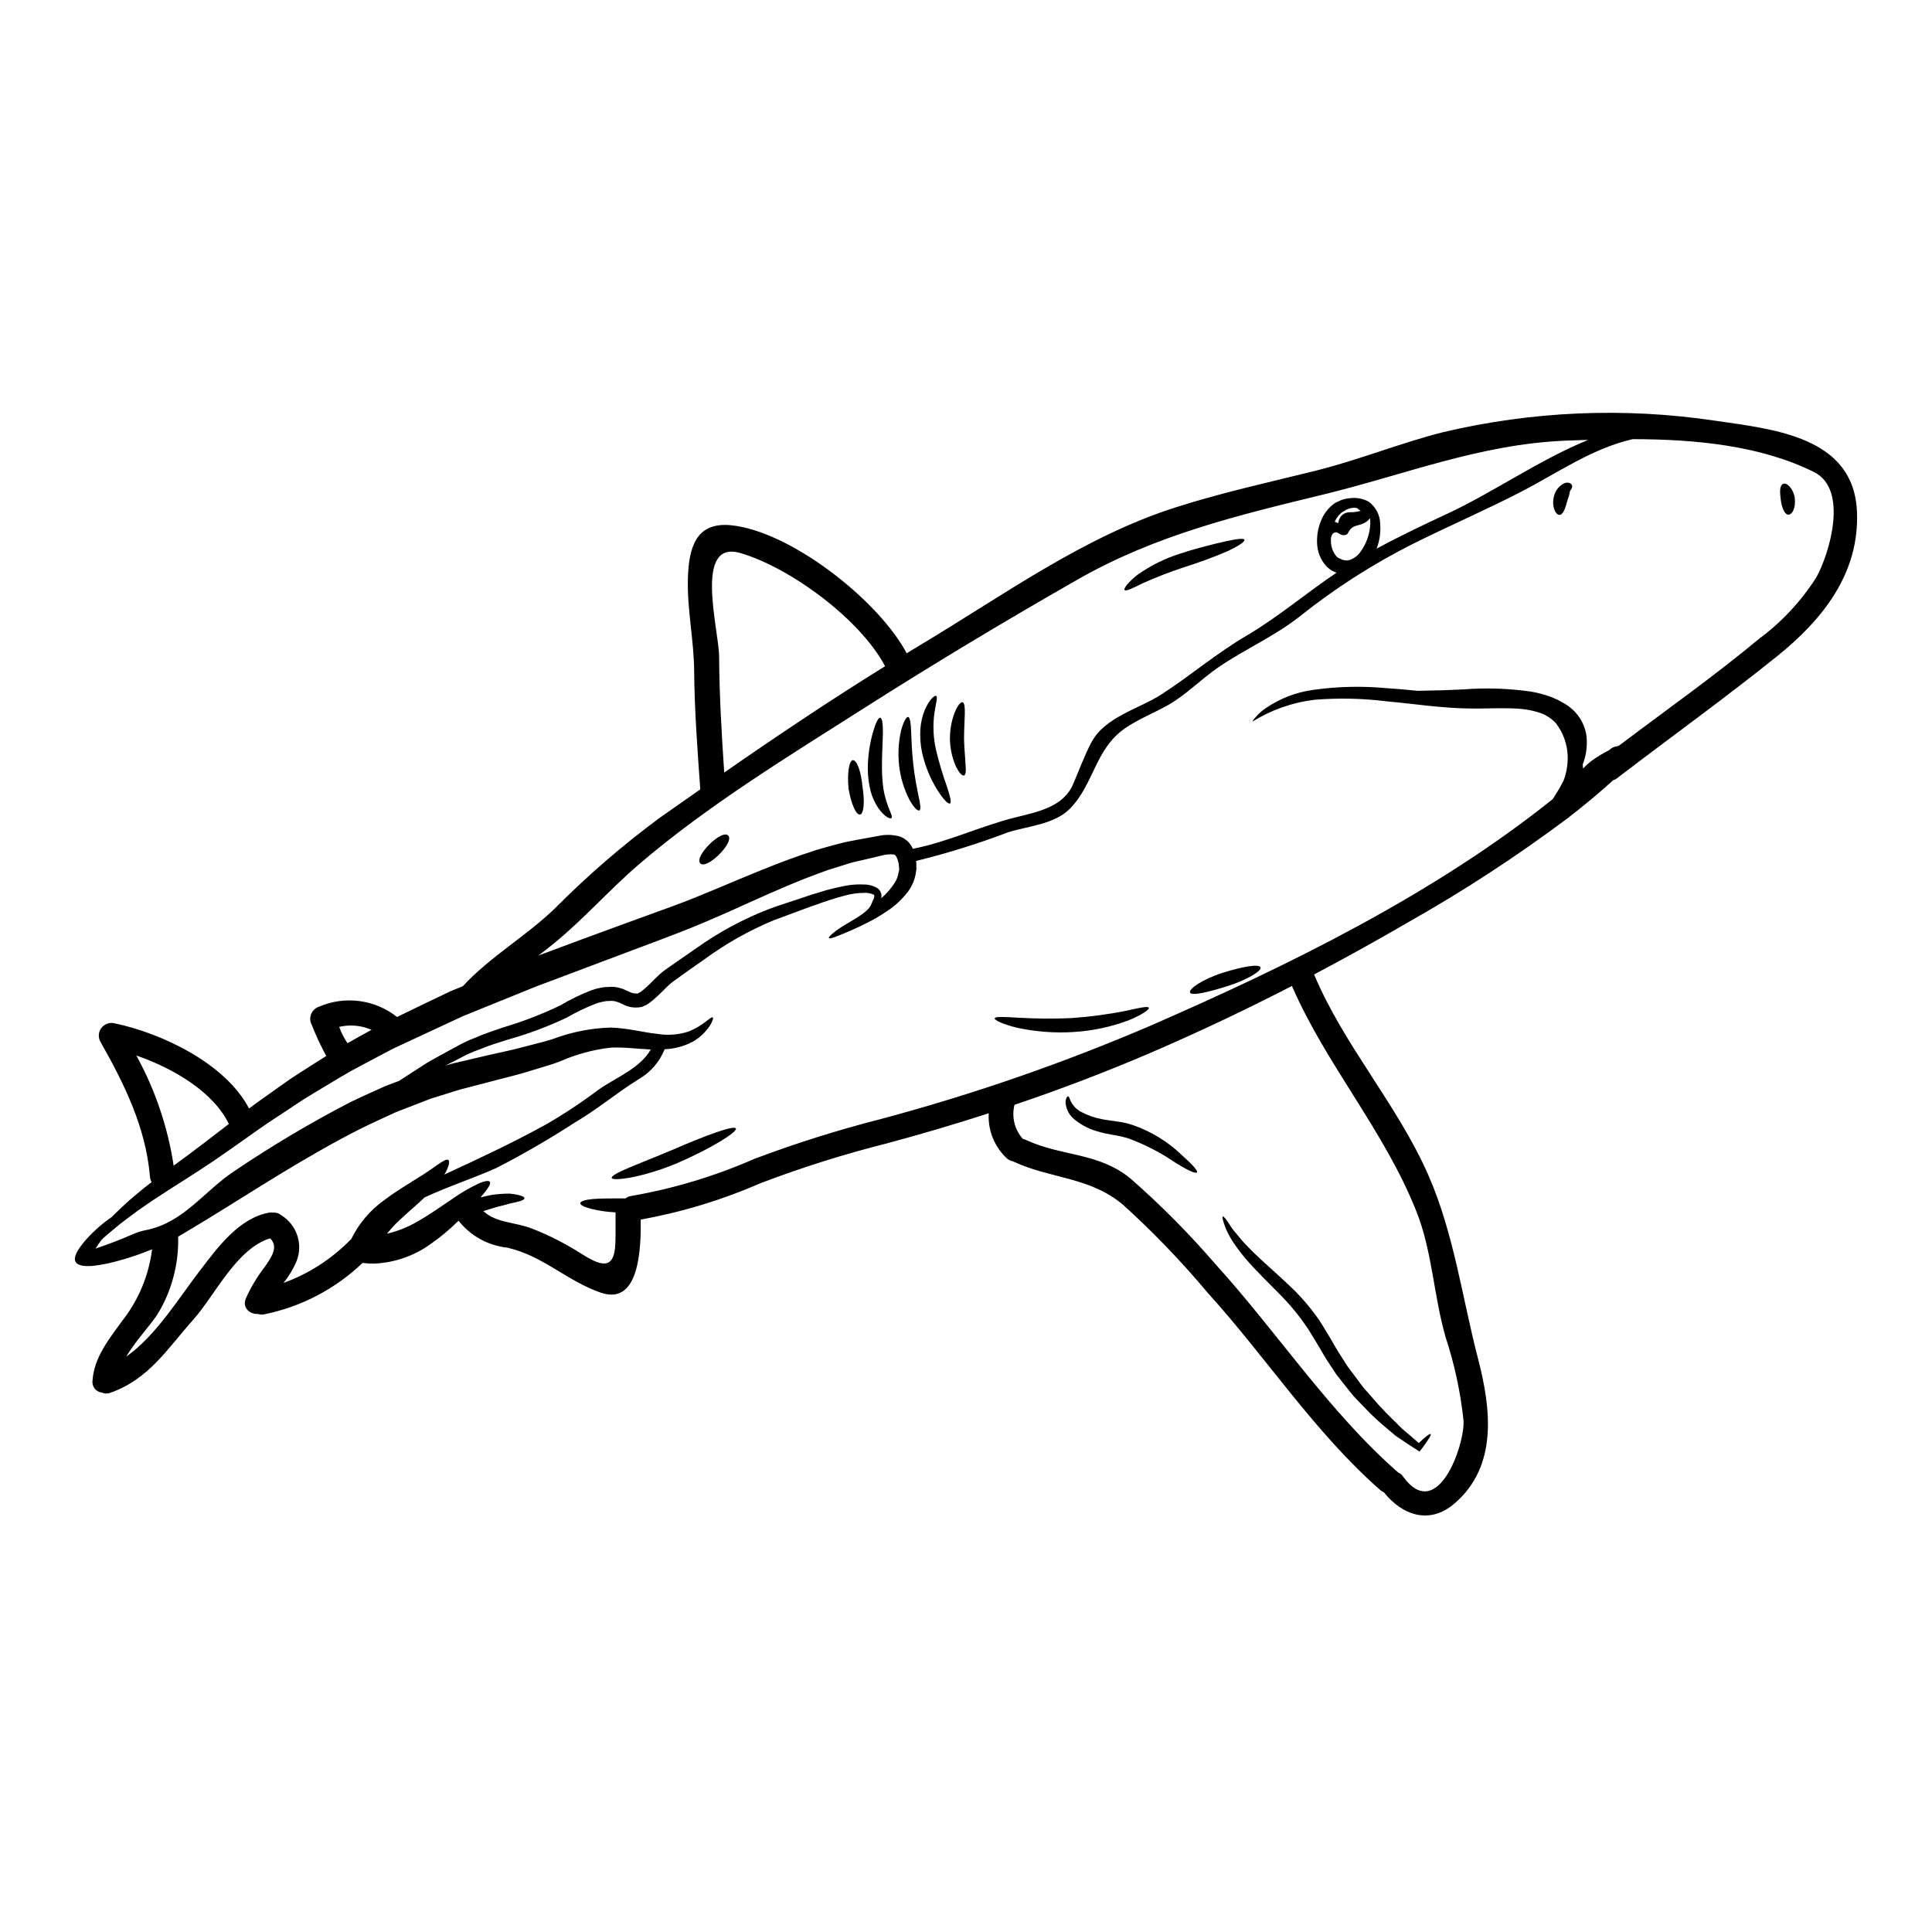 <?xml version="1.0" encoding="UTF-8"?>
<!-- Uploaded to: SVG Repo, www.svgrepo.com, Generator: SVG Repo Mixer Tools -->
<svg fill="#000000" width="800px" height="800px" version="1.1" viewBox="144 144 512 512" xmlns="http://www.w3.org/2000/svg">
 <g>
  <path d="m499.49 279.88h-0.023l-0.023 0.02-0.02 0.023-0.047 0.043-0.152 0.156v0.004c-0.637 0.605-1.148 1.328-1.508 2.129l0.93 0.395v-0.004c0.043-0.316 0.117-0.625 0.223-0.926 0.367-1.059 1.305-1.809 2.418-1.934 0.211-0.031 0.43-0.047 0.645-0.043 0.266-0.023 0.531-0.023 0.789-0.023h-0.004c0.465-0.035 0.926-0.109 1.379-0.223 0.242-0.023 0.395-0.09 0.488-0.09-0.176-0.152-0.355-0.289-0.531-0.422-0.145-0.09-0.277-0.199-0.395-0.328-0.516-0.125-1.055-0.125-1.574 0-0.488 0-0.867 0.332-1.336 0.422-0.309 0.199-0.598 0.395-0.91 0.555zm136.62-0.355c0.75 16.328-9.055 28.684-21.254 38.461-13.863 11.141-28.285 21.5-42.348 32.273l0.004 0.004c-0.301 0.23-0.637 0.402-0.996 0.508-3.863 3.484-7.832 6.797-11.914 9.938l-0.109 0.199v-0.109l-0.004 0.004c-13.551 10.137-27.738 19.395-42.48 27.707-8.164 4.746-16.414 9.324-24.758 13.734 7.918 18.852 22.008 34.406 30.262 53.137 6.766 15.438 8.961 32.41 13.176 48.668 3.465 13.312 5.281 28.461-6.188 38.355-6.691 5.789-13.93 3.106-18.742-2.91l-0.004 0.004c-0.32-0.141-0.621-0.328-0.891-0.551-17.48-15.309-30.211-35.141-45.766-52.289l0.004-0.004c-6.977-8.332-14.523-16.176-22.582-23.465-8.875-7.367-19.012-6.746-28.949-11.359l-0.133-0.066c-0.613-0.117-1.18-0.398-1.641-0.82-3.281-3.066-5.031-7.43-4.773-11.914-8.852 2.863-17.773 5.504-26.766 7.918-11.371 2.859-22.57 6.379-33.535 10.539-10.227 4.473-20.941 7.734-31.922 9.719 0.066 7.297-0.223 22.914-10.582 19.363-8.863-3.023-15.406-9.855-24.852-11.941-5.059-0.559-9.688-3.125-12.844-7.121-2.277 2.254-4.738 4.309-7.363 6.144-4.371 3.156-9.57 4.969-14.957 5.215-1.043 0.008-2.086-0.051-3.125-0.176-7.223 6.906-16.25 11.629-26.043 13.617-0.547 0.109-1.113 0.078-1.645-0.09-2.086 0.09-4.215-1.508-3.281-4.016 1.336-3.019 3.035-5.863 5.059-8.473 1.641-2.418 3.793-5.234 1.418-7.562-8.914 2.727-14.562 15.016-20.316 21.496-6.941 7.785-11.758 15.797-22.008 19.434-0.723 0.289-1.531 0.273-2.242-0.047-0.758-0.074-1.453-0.453-1.926-1.051-0.473-0.602-0.684-1.363-0.578-2.121 0.391-6.098 4.406-11.082 7.91-15.883 4.289-5.469 7.012-12 7.871-18.895-1.043 0.395-2.109 0.789-3.106 1.18-6.367 2.332-25.445 7.898-13.488-4.746 1.266-1.316 2.621-2.539 4.059-3.66 0.754-0.574 1.355-1.02 1.91-1.398 0.09-0.086 0.156-0.176 0.242-0.27 1.285-1.262 2.727-2.637 4.348-4.102 1.684-1.379 3.461-2.973 5.481-4.484 0.152-0.109 0.312-0.219 0.445-0.332v0.008c-0.25-0.453-0.398-0.953-0.445-1.465-1.109-13.066-6.766-24.512-13.133-35.758v-0.004c-0.652-1.168-0.543-2.609 0.27-3.672 0.816-1.059 2.184-1.535 3.481-1.207 12.531 2.617 29.391 10.629 35.648 22.582 1.219-0.934 2.484-1.863 3.812-2.793 3.086-2.129 6.168-4.504 9.562-6.633 2.305-1.465 4.66-2.996 7.086-4.504h-0.004c-1.453-2.652-2.734-5.394-3.836-8.211-0.492-0.898-0.551-1.969-0.164-2.914 0.387-0.949 1.18-1.672 2.16-1.969 3.363-1.434 7.051-1.934 10.672-1.449 3.625 0.484 7.051 1.938 9.918 4.207l8.074-3.906 6.191-2.949c1.062-0.445 2.129-0.891 3.191-1.312 7.231-7.828 16.68-13.176 24.336-20.562v0.004c8.645-8.711 17.945-16.754 27.812-24.047 3.574-2.527 7.16-5.039 10.762-7.543-0.73-10.383-1.531-20.785-1.621-31.211-0.043-8.266-1.906-16.531-1.66-24.734 0.242-7.941 2.019-14.93 11.312-14.062 15.703 1.465 39.133 19.766 46.672 33.941 1.152-0.707 2.305-1.422 3.461-2.106 21.895-13.066 43.371-28.797 67.883-36.582 12.289-3.938 24.867-6.656 37.391-9.785 11.293-2.836 22.098-7.254 33.316-10.094h0.004c23.66-5.617 48.18-6.656 72.23-3.062 15.758 2.289 36.652 4.309 37.543 24.031zm-10.762 17.48c3.461-6.234 8.633-23.316-0.621-27.906-14.168-7.059-31.52-8.699-48.047-8.719-10.781 2.484-19.633 8.785-29.418 13.863-9.469 4.902-19.254 9.121-28.793 13.867h0.004c-10.719 5.394-20.844 11.895-30.215 19.395-6.613 5.168-14.375 8.562-21.273 13.266-4.66 3.172-8.66 7.406-13.574 10.16-3.594 1.996-7.566 3.594-10.98 5.879-8.266 5.512-8.406 14.883-14.887 21.496-4.082 4.172-11.184 4.613-16.371 6.254v-0.004c-7.969 3.035-16.121 5.574-24.402 7.609l0.043 0.359 0.023 0.242v0.531l0.023 1.043c-0.066 0.465-0.133 0.953-0.223 1.422-0.32 1.578-0.969 3.074-1.906 4.387-1.539 2.051-3.414 3.82-5.547 5.238-1.664 1.145-3.406 2.176-5.215 3.082-3.191 1.641-5.746 2.66-7.477 3.375-1.73 0.711-2.664 0.977-2.816 0.75-0.152-0.223 0.578-0.977 2.086-2.086 2.551-1.887 8.055-4.367 9.027-6.633 0.02-0.066 0.598-1.355 0.598-1.355v0.004c0.16-0.312 0.273-0.648 0.332-0.996-0.066-0.242-0.02-0.336-0.242-0.465h-0.004c-0.801-0.352-1.676-0.504-2.551-0.445-1.129 0.02-2.258 0.129-3.367 0.332-1.133 0.199-2.398 0.621-3.641 0.934-4.969 1.465-10.758 3.75-16.902 6.012v-0.004c-6.504 2.707-12.664 6.176-18.348 10.34-1.555 1.086-3.129 2.215-4.723 3.324-0.789 0.578-1.598 1.152-2.418 1.73l-1.18 0.867v0.004c-0.348 0.25-0.684 0.523-1 0.816-1.379 1.262-2.754 2.793-4.504 4.238h0.004c-0.531 0.449-1.105 0.844-1.711 1.184-0.27 0.133-0.488 0.199-0.73 0.312l-0.176 0.066-0.223 0.09h-0.066l-0.129 0.023-0.578 0.086h-0.004c-1.383 0.141-2.777-0.121-4.016-0.754l-1.02-0.469-0.445-0.176-0.336-0.109c-0.57-0.188-1.172-0.258-1.77-0.199l-0.934 0.023c-0.312 0.043-0.645 0.133-0.953 0.176-0.652 0.113-1.289 0.293-1.906 0.531-2.644 1.027-5.203 2.262-7.656 3.684-5.094 2.414-10.391 4.387-15.824 5.891-2.465 0.789-4.879 1.527-7.211 2.504v-0.004c-1.137 0.395-2.254 0.848-3.348 1.355-1.066 0.555-2.109 1.086-3.129 1.621-0.91 0.441-1.727 0.887-2.594 1.332 1.043-0.312 2.062-0.621 3.082-0.824 3.062-0.73 6.078-1.418 9.004-2.106 2.93-0.688 5.66-1.18 8.43-1.969 1.379-0.355 2.727-0.707 4.059-1.043 0.602-0.176 1.445-0.355 1.867-0.488 0.641-0.199 1.262-0.395 1.91-0.574 4.91-1.863 10.098-2.898 15.348-3.062 4.926 0.176 8.895 1.332 12.289 1.66 2.773 0.473 5.617 0.277 8.297-0.574 4.234-1.641 6.035-4.191 6.523-3.75 0.199 0.156-0.023 0.867-0.707 2.066h-0.004c-1.156 1.785-2.723 3.269-4.566 4.328-2.309 1.23-4.867 1.918-7.481 2.016-1.34 3.363-3.781 6.168-6.918 7.969-5.769 3.57-10.98 8.004-16.816 11.414-6.758 4.383-13.73 8.426-20.895 12.109-6.297 2.793-12.781 4.879-18.992 7.785-1.969 1.887-4.281 3.816-6.566 5.949-1.223 1.133-2.356 2.356-3.391 3.66 2.785-0.656 5.461-1.719 7.938-3.148 3.484-1.969 6.59-4.215 9.316-6.035 2.168-1.535 4.461-2.887 6.856-4.035 1.75-0.789 2.863-0.934 3.148-0.535 0.289 0.398-0.242 1.422-1.418 2.863-0.312 0.395-0.668 0.789-1.043 1.266 1.043-0.27 2.062-0.469 3.016-0.668 1.531-0.219 3.07-0.328 4.613-0.332 2.488 0.219 3.996 0.73 3.996 1.219 0.023 0.555-1.574 0.953-3.938 1.422-1.133 0.395-2.441 0.617-3.938 1.062-0.953 0.312-1.969 0.621-3.016 0.934 3.394 3.172 8.516 2.906 12.91 4.637h0.004c4.418 1.73 8.656 3.879 12.668 6.414 5.258 3.348 9.141 5.035 9.406-2.531 0.086-2.727 0.043-5.457 0.043-8.188-2.109-0.098-4.203-0.395-6.254-0.887-1.969-0.488-3.148-1.043-3.086-1.555 0.062-0.512 1.285-0.91 3.281-1.086 1.996-0.176 4.723-0.176 7.59-0.176h1.129c0.441-0.352 0.973-0.578 1.531-0.645 11.234-1.957 22.191-5.258 32.633-9.84 10.98-4.137 22.184-7.66 33.551-10.562 24.375-6.516 48.246-14.785 71.43-24.734 36.25-15.805 75.027-34.746 106.57-60.039 0.754-1.18 1.574-2.461 2.363-3.938 0.176-0.336 0.355-0.664 0.531-1.02h-0.004c0.77-2.07 1.133-4.269 1.066-6.477-0.109-3.125-1.188-6.141-3.086-8.629-1.078-1.176-2.414-2.086-3.902-2.664-1.68-0.594-3.422-0.98-5.191-1.152-3.746-0.355-7.828-0.133-12.086-0.109-8.66 0.043-16.637-1.312-23.848-1.93h-0.004c-6.312-0.785-12.691-0.914-19.035-0.395-5.781 0.707-11.344 2.66-16.301 5.723-0.09-0.109 0.176-0.488 0.73-1.086 0.777-0.922 1.68-1.73 2.684-2.398 3.742-2.574 8.035-4.238 12.535-4.856 6.519-0.926 13.125-1.074 19.68-0.445 2.617 0.156 5.348 0.422 8.102 0.688 1.418-0.047 2.863-0.09 4.438-0.109 2.363-0.023 4.898-0.156 7.609-0.27l-0.004 0.004c5.977-0.469 11.988-0.277 17.922 0.574 1.621 0.273 3.219 0.684 4.773 1.219 0.789 0.242 1.574 0.645 2.363 0.977 0.73 0.395 1.219 0.645 2.062 1.156h-0.004c2.867 1.754 4.859 4.637 5.481 7.941 0.383 2.711 0.062 5.477-0.934 8.027 0.047 0.336 0.066 0.711 0.09 1.066 0.672-0.711 1.398-1.367 2.172-1.965 1.488-1.098 3.07-2.062 4.727-2.883 0.047-0.031 0.094-0.066 0.133-0.109 0.531-0.539 1.242-0.863 1.996-0.914l0.598-0.266c12.359-9.34 25.113-18.324 37.051-28.262v0.004c6-4.449 11.133-9.965 15.148-16.266zm-60.473-36.43-5.945 0.199c-22.805 0.953-42.324 8.938-64.176 14.266-22.715 5.512-44.52 10.762-65.043 22.469-18.965 10.828-37.887 22.164-56.32 33.898-20.254 12.891-41.992 26.113-60.223 41.793-7.785 6.691-14.664 14.598-22.672 21.055-1.242 1.02-2.531 1.996-3.816 2.973 7.871-2.949 15.598-5.809 23.051-8.516 4.238-1.531 8.406-3.062 12.488-4.547 4.082-1.484 7.984-3.106 11.781-4.684 7.633-3.215 15.02-6.344 22.16-8.828 1.797-0.574 3.543-1.219 5.281-1.727 1.738-0.508 3.543-0.957 5.234-1.422s3.438-0.707 5.117-1.066c1.641-0.285 3.238-0.574 4.793-0.863h0.004c1.938-0.461 3.961-0.422 5.879 0.109 1.199 0.422 2.227 1.223 2.926 2.285 0.191 0.312 0.363 0.641 0.512 0.977 9.469-1.863 17.836-5.988 27.16-8.316 5.59-1.422 12.645-2.641 15.285-8.742 1.664-3.812 2.977-7.566 4.926-11.227 3.598-6.691 12.594-8.805 18.5-12.621 7.742-5.012 14.598-10.91 22.629-15.613 8.406-4.949 15.742-11.27 23.781-16.637-0.09-0.047-0.293-0.133-0.293-0.133l-0.684-0.316-0.312-0.152-0.445-0.312c-0.289-0.223-0.574-0.445-0.844-0.688h0.004c-1.59-1.703-2.508-3.926-2.574-6.254-0.086-1.988 0.254-3.973 1-5.816 0.656-1.742 1.777-3.277 3.238-4.434l0.266-0.199 0.156-0.109 0.176-0.109v-0.004c0.031-0.012 0.062-0.027 0.086-0.047l0.469-0.219c0.332-0.152 0.641-0.312 0.953-0.445 0.781-0.301 1.605-0.477 2.441-0.531 1.672-0.207 3.371 0.109 4.856 0.906 1.879 1.352 3.019 3.504 3.086 5.816 0.188 2.262-0.137 4.535-0.945 6.656 6.144-3.328 12.445-6.324 18.766-9.273 12.203-5.684 24.406-14.289 37.293-19.547zm-49.047 274.73c9.141 12.594 16.441-8.59 16.016-14.844l0.004 0.004c-0.797-7.535-2.394-14.965-4.766-22.16-3.148-10.938-3.508-22.695-7.723-33.273-8.473-21.363-23.891-38.82-32.984-59.742-12.379 6.391-24.977 12.344-37.785 17.859-11.738 5.016-23.648 9.562-35.738 13.641-0.812 3.203 0.027 6.598 2.238 9.051 0.281 0.059 0.559 0.148 0.82 0.266 9.516 4.418 19.285 3.238 27.773 10.293 8.02 7.031 15.535 14.613 22.496 22.695 16.371 18.035 29.969 39.023 48.316 55.105l-0.004-0.004c0.539 0.238 1 0.621 1.34 1.102zm-8.691-252.46c0.02-0.465 0.004-0.934-0.043-1.398l-0.066-0.066c-0.484 0.637-1.137 1.121-1.887 1.398-1.332 0.578-2.176 0.422-3.148 1.355-0.844 0.789-0.574 1.844-2.148 1.684-0.41-0.082-0.801-0.258-1.133-0.508-0.301-0.242-0.707-0.305-1.062-0.16-0.957 0.355-1 1.707-0.934 2.531 0.059 1.406 0.59 2.75 1.508 3.816 0.098 0.055 0.188 0.121 0.266 0.199 0.039 0.051 0.086 0.094 0.137 0.133l0.312 0.129 0.531 0.242 0.043 0.047 0.133 0.066 0.219 0.043v0.004c0.559 0.188 1.16 0.211 1.73 0.066 1.254-0.395 2.332-1.219 3.039-2.328 1.52-2.125 2.391-4.644 2.504-7.254zm-124.83 91.711-0.086-0.996-0.047-0.512v-0.098c0-0.066-0.043-0.176-0.043-0.176-0.051-0.277-0.125-0.551-0.219-0.82-0.105-0.426-0.293-0.828-0.555-1.18-0.117-0.18-0.305-0.301-0.512-0.332-1.098-0.109-2.203-0.004-3.262 0.309-1.531 0.359-3.086 0.73-4.68 1.109-1.594 0.379-3.148 0.645-4.75 1.219-1.594 0.512-3.215 1.02-4.875 1.531-1.645 0.578-3.305 1.242-5.016 1.863-6.766 2.621-13.91 5.902-21.543 9.34-3.883 1.707-7.894 3.441-11.934 5.016-4.106 1.617-8.266 3.148-12.512 4.746-8.473 3.195-17.254 6.5-26.242 9.871-4.394 1.797-8.734 3.559-13.02 5.277-2.152 0.867-4.281 1.73-6.387 2.598-2.086 0.953-4.148 1.93-6.215 2.887-4.102 1.906-8.137 3.781-12.109 5.633-3.66 1.887-7.449 3.973-11.047 5.856-3.594 2.019-6.988 4.172-10.336 6.144-3.348 1.973-6.43 4.191-9.516 6.168-3.086 1.977-5.969 4.082-8.785 6.059-2.816 1.977-5.481 3.883-8.141 5.676-5.301 3.594-10.184 6.523-14.309 9.273-2.109 1.312-3.938 2.684-5.703 3.859-1.684 1.262-3.215 2.418-4.613 3.461-1.309 1.109-2.484 2.086-3.504 2.93-0.535 0.422-0.977 0.867-1.402 1.262h-0.004c-0.578 0.758-1.117 1.547-1.617 2.363 3.062-1.062 6.344-2.238 9.672-3.723v-0.004c1.285-0.57 2.633-0.984 4.016-1.242 9.809-2.106 15.152-10.316 23.031-15.527h-0.004c9.832-6.644 20.039-12.719 30.566-18.191 3.195-1.574 6.481-2.996 9.652-4.441l3.484-1.309c0.707-0.465 1.441-0.934 2.195-1.422 1.684-1.086 3.461-2.215 5.301-3.418 1.906-1.109 3.938-2.195 6.031-3.348 1.051-0.574 2.113-1.152 3.195-1.727 1.129-0.578 2.293-1.09 3.484-1.531 2.262-1 4.769-1.844 7.32-2.707 5.219-1.543 10.309-3.504 15.219-5.856 2.598-1.551 5.32-2.879 8.141-3.973 0.766-0.293 1.559-0.516 2.363-0.664 0.422-0.066 0.844-0.176 1.262-0.219l1.309-0.043v-0.004c0.48-0.047 0.965-0.039 1.445 0.02 0.426 0.059 0.848 0.148 1.262 0.27l0.789 0.242 0.578 0.242 1.086 0.488v0.004c0.598 0.344 1.281 0.504 1.969 0.465l0.133 0.09 0.176-0.109c0.242-0.09 0.512-0.223 0.688-0.312 0.242-0.242 0.395-0.27 0.789-0.621 1.422-1.152 2.754-2.66 4.328-4.106 0.426-0.387 0.867-0.75 1.332-1.086l1.219-0.867 2.441-1.707c1.617-1.105 3.215-2.215 4.789-3.301v-0.004c5.957-4.25 12.426-7.731 19.258-10.359 3.215-1.219 6.211-2.066 9.055-3.062 1.422-0.512 2.844-0.957 4.238-1.355l-0.004 0.004c1.34-0.449 2.703-0.824 4.082-1.129 1.355-0.27 2.594-0.621 3.938-0.789 1.258-0.164 2.527-0.215 3.793-0.156 1.332-0.02 2.637 0.359 3.754 1.086 0.648 0.555 0.98 1.395 0.883 2.242-0.023 0.086-0.066 0.152-0.09 0.242v0.004c0.055-0.004 0.109-0.02 0.156-0.047 1.371-1.168 2.551-2.535 3.504-4.059 0.523-0.828 0.863-1.758 1-2.727 0.066-0.195 0.121-0.395 0.152-0.598zm-3.746-53.996c-6.59-12.488-25.156-26.133-38.332-29.992-12.512-3.66-5.703 20.254-5.656 27.418 0.062 10.273 0.664 20.5 1.352 30.75 14-9.723 28.129-19.199 42.637-28.18zm-65.598 87c0.09 0 0.043-0.023-0.023-0.047v0.047zm-10.293 25.191c4.367-3.106 11.02-5.633 13.777-10.629-3.394-0.133-7.012-0.664-10.629-0.488v0.004c-4.617 0.531-9.129 1.754-13.383 3.637-0.641 0.219-1.285 0.465-1.93 0.688-0.867 0.312-1.379 0.422-2.062 0.641-1.332 0.395-2.664 0.824-4.016 1.219-2.684 0.867-5.637 1.555-8.566 2.332-2.93 0.777-5.832 1.531-8.852 2.305-1.531 0.355-2.949 0.891-4.457 1.332-1.445 0.445-2.91 0.91-4.371 1.355l-9.273 3.594c-2.93 1.379-5.902 2.684-8.938 4.172-15.195 7.676-28.734 16.68-40.934 24.113-1.531 0.934-3.016 1.844-4.504 2.727-0.73 0.445-1.465 0.867-2.195 1.312l-1.066 0.641-0.062 0.023v-0.004c0.207 7.309-1.73 14.52-5.566 20.742-2.195 3.195-5.832 7.059-8.207 11.07 7.984-5.637 14.039-15.684 19.652-22.957 4.594-5.992 10.273-13.801 18.234-15.219v-0.004c0.359-0.055 0.727-0.055 1.086 0 0.73-0.074 1.461 0.148 2.019 0.621 4.199 2.512 5.965 7.695 4.168 12.246-0.883 2.074-2.047 4.016-3.457 5.769 6.68-2.434 12.734-6.336 17.711-11.414 0.066-0.066 0.156-0.113 0.223-0.176 1.969-4.07 4.918-7.59 8.586-10.234 3.375-2.551 6.43-4.328 8.871-5.879 4.926-2.973 7.344-5.41 8.266-4.898 0.395 0.242 0.289 1.309-0.512 2.93v-0.004c-0.152 0.328-0.328 0.648-0.531 0.953 9.164-4.238 18.125-8.406 27.086-13.355 4.793-2.781 9.41-5.848 13.832-9.18zm-66.574-12.293c2.086-1.18 4.172-2.363 6.367-3.543h0.004c-2.699-1.18-5.711-1.457-8.578-0.785 0.543 1.535 1.285 2.988 2.207 4.328zm-38.73 26.996c2.332-1.773 4.746-3.66 7.277-5.59-4.106-8.543-14.734-14.754-24.512-18.145v0.004c4.992 9.07 8.34 18.953 9.891 29.188 2.332-1.715 4.812-3.516 7.344-5.469z"/>
  <path d="m619.63 275.93c0.312 2.68-0.641 4.387-1.641 4.457-1.062 0.066-1.82-1.996-2.062-3.906-0.242-1.91-0.395-3.703 0.578-4.234 0.465-0.242 1.062 0 1.707 0.641v0.004c0.762 0.852 1.254 1.91 1.418 3.039z"/>
  <path d="m560.56 272.52c0.121 0.262 0.113 0.562-0.02 0.816-0.062 0.164-0.145 0.32-0.242 0.465-0.109 0.156-0.312 0.336-0.27 0.488-0.109 0.715-0.301 1.414-0.574 2.086-0.535 1.91-1.023 3.859-2.066 4.062-0.973 0.219-2.363-2.043-1.527-5.117 0.41-1.48 1.461-2.703 2.863-3.328 1.043-0.254 1.617 0.125 1.836 0.527z"/>
  <path d="m523.14 524.03c0.242 0.199-0.668 1.645-2.531 4.129l-0.422 0.531-0.664-0.445c-1.508-0.953-3.418-2.195-5.613-3.703-2.019-1.707-4.394-3.617-6.789-5.969-1.172-1.219-2.394-2.484-3.66-3.793-1.309-1.309-2.305-2.812-3.543-4.277-0.598-0.789-1.219-1.555-1.82-2.332-0.555-0.844-1.129-1.688-1.684-2.551-1.18-1.707-2.129-3.484-3.215-5.281-0.73-1.219-1.445-2.418-2.176-3.594-0.73-1.176-1.641-2.332-2.418-3.461-1.551-2.07-3.242-4.035-5.059-5.879-3.543-3.613-6.898-6.852-9.445-9.84-1.156-1.367-2.238-2.797-3.238-4.285-0.758-1.141-1.414-2.34-1.969-3.59-0.789-2.039-1.09-3.215-0.848-3.324s0.977 0.844 2.152 2.684c0.555 0.934 1.465 1.844 2.363 2.996 0.898 1.152 2.176 2.363 3.484 3.727 2.707 2.66 6.191 5.609 9.961 9.207v-0.004c2.004 1.898 3.867 3.945 5.57 6.121 0.82 1.152 1.703 2.172 2.504 3.484s1.574 2.574 2.363 3.883c1.043 1.75 2.019 3.594 3.106 5.168 0.512 0.824 1.023 1.621 1.531 2.422 0.578 0.789 1.133 1.531 1.688 2.262 1.18 1.484 2.195 3.106 3.371 4.328 1.133 1.309 2.219 2.551 3.281 3.746 2.152 2.363 4.328 4.367 6.125 6.211 1.707 1.441 3.195 2.707 4.438 3.816 1.777-1.676 2.934-2.566 3.156-2.387z"/>
  <path d="m499.49 279.88-0.023 0.02v-0.02z"/>
  <path d="m499.47 279.88v0.02h-0.023z"/>
  <path d="m478.04 400.36c0.395 0.934-3.594 3.348-8.809 4.992-5.035 1.574-9.492 2.66-9.871 1.664-0.355-0.934 3.281-3.508 8.719-5.234 5.207-1.621 9.535-2.398 9.961-1.422z"/>
  <path d="m473.78 287.04c0.199 0.469-1.465 1.598-4.328 2.973-3.762 1.613-7.606 3.035-11.512 4.262-3.746 1.223-7.426 2.644-11.023 4.258-2.773 1.352-4.594 2.281-4.902 1.82-0.27-0.395 0.887-1.996 3.418-4.016 3.453-2.449 7.269-4.344 11.309-5.613 4.637-1.531 8.809-2.531 11.871-3.215s4.992-0.949 5.168-0.469z"/>
  <path d="m457.1 450.02c2.816 2.527 4.418 4.234 4.106 4.68s-2.484-0.578-5.68-2.551v0.004c-3.856-2.656-8.031-4.816-12.422-6.438-1.277-0.402-2.582-0.707-3.906-0.91-0.664-0.129-1.312-0.266-1.969-0.375l0.004 0.004c-0.664-0.129-1.32-0.293-1.969-0.488-2.332-0.59-4.512-1.672-6.387-3.172-1.418-1.074-2.32-2.691-2.484-4.461-0.039-0.457 0.043-0.918 0.242-1.332 0.109-0.293 0.242-0.422 0.395-0.422 0.148 0 0.242 0.129 0.395 0.422 0.102 0.371 0.246 0.73 0.441 1.062 0.59 1.105 1.492 2.008 2.598 2.598 1.77 0.945 3.68 1.609 5.656 1.969 0.574 0.109 1.18 0.223 1.773 0.289l0.91 0.133 0.574 0.066 0.488 0.09c1.434 0.172 2.844 0.48 4.219 0.922 4.859 1.664 9.301 4.363 13.016 7.91z"/>
  <path d="m448.45 411.07c0.199 0.445-1.75 1.844-5.344 3.324-4.727 1.77-9.691 2.816-14.727 3.109-5.039 0.305-10.094-0.094-15.023-1.184-3.727-0.934-5.832-1.969-5.746-2.461 0.086-0.492 2.484-0.395 6.211-0.156 4.773 0.281 9.559 0.312 14.332 0.09 4.769-0.34 9.508-0.977 14.199-1.906 3.574-0.793 5.879-1.328 6.098-0.816z"/>
  <path d="m399.86 346.36c0.176 1.793 0.109 2.996-0.395 3.148-0.504 0.152-1.285-0.73-2.129-2.363-1.004-2.289-1.547-4.754-1.598-7.254 0-5.945 2.465-10.117 3.348-9.781 1.066 0.332 0.395 4.68 0.395 9.715 0.051 2.539 0.312 4.848 0.379 6.535z"/>
  <path d="m394.94 352.44c0.844 2.531 1.285 4.238 0.824 4.484-0.465 0.242-1.688-0.977-3.219-3.348l-0.004-0.004c-1.977-3.125-3.394-6.57-4.191-10.184-0.426-2.051-0.574-4.144-0.441-6.234 0.125-1.73 0.523-3.43 1.184-5.035 1.18-2.731 2.598-3.938 2.996-3.684 0.488 0.289-0.066 1.91-0.445 4.414h-0.004c-0.457 3.258-0.324 6.574 0.395 9.785 0.785 3.32 1.754 6.59 2.906 9.805z"/>
  <path d="m387.4 354.84c0.488 2.215 0.73 3.727 0.242 3.938-0.488 0.207-1.531-0.844-2.684-2.93h0.004c-1.434-2.812-2.344-5.867-2.688-9.004-0.34-3.106-0.164-6.246 0.531-9.293 0.645-2.332 1.379-3.641 1.867-3.543s0.707 1.598 0.789 3.812c0.078 2.215 0.199 5.301 0.555 8.609 0.352 3.305 0.957 6.281 1.383 8.41z"/>
  <path d="m379.08 356.88c0.664 2.086 1.621 3.594 1.152 3.938-0.355 0.266-1.84-0.336-3.504-2.707h0.004c-0.898-1.352-1.57-2.832-1.996-4.394-0.469-1.863-0.723-3.777-0.758-5.699-0.012-3.383 0.449-6.75 1.379-10.004 0.707-2.441 1.418-3.906 1.93-3.812 0.512 0.09 0.73 1.684 0.688 4.211-0.043 2.527-0.293 5.902-0.242 9.539 0.023 1.684 0.148 3.363 0.371 5.035 0.215 1.324 0.539 2.625 0.977 3.894z"/>
  <path d="m372.55 352.39c0.664 3.938 0.395 7.297-0.641 7.477-1.035 0.18-2.363-2.906-3.039-6.875-0.395-4.148 0.152-7.523 1.18-7.543 1.031-0.016 2.172 3.082 2.5 6.941z"/>
  <path d="m339.02 443.06c0.422 0.91-6.32 5.168-15.398 9.121-9.359 3.938-17.211 4.875-17.5 4.016-0.395-1.09 7.297-3.773 16.035-7.453 8.895-3.875 16.418-6.629 16.863-5.684z"/>
  <path d="m336.98 365.42c1.758 1.758-5.629 9.145-7.387 7.387-1.762-1.758 5.625-9.145 7.387-7.387"/>
 </g>
</svg>